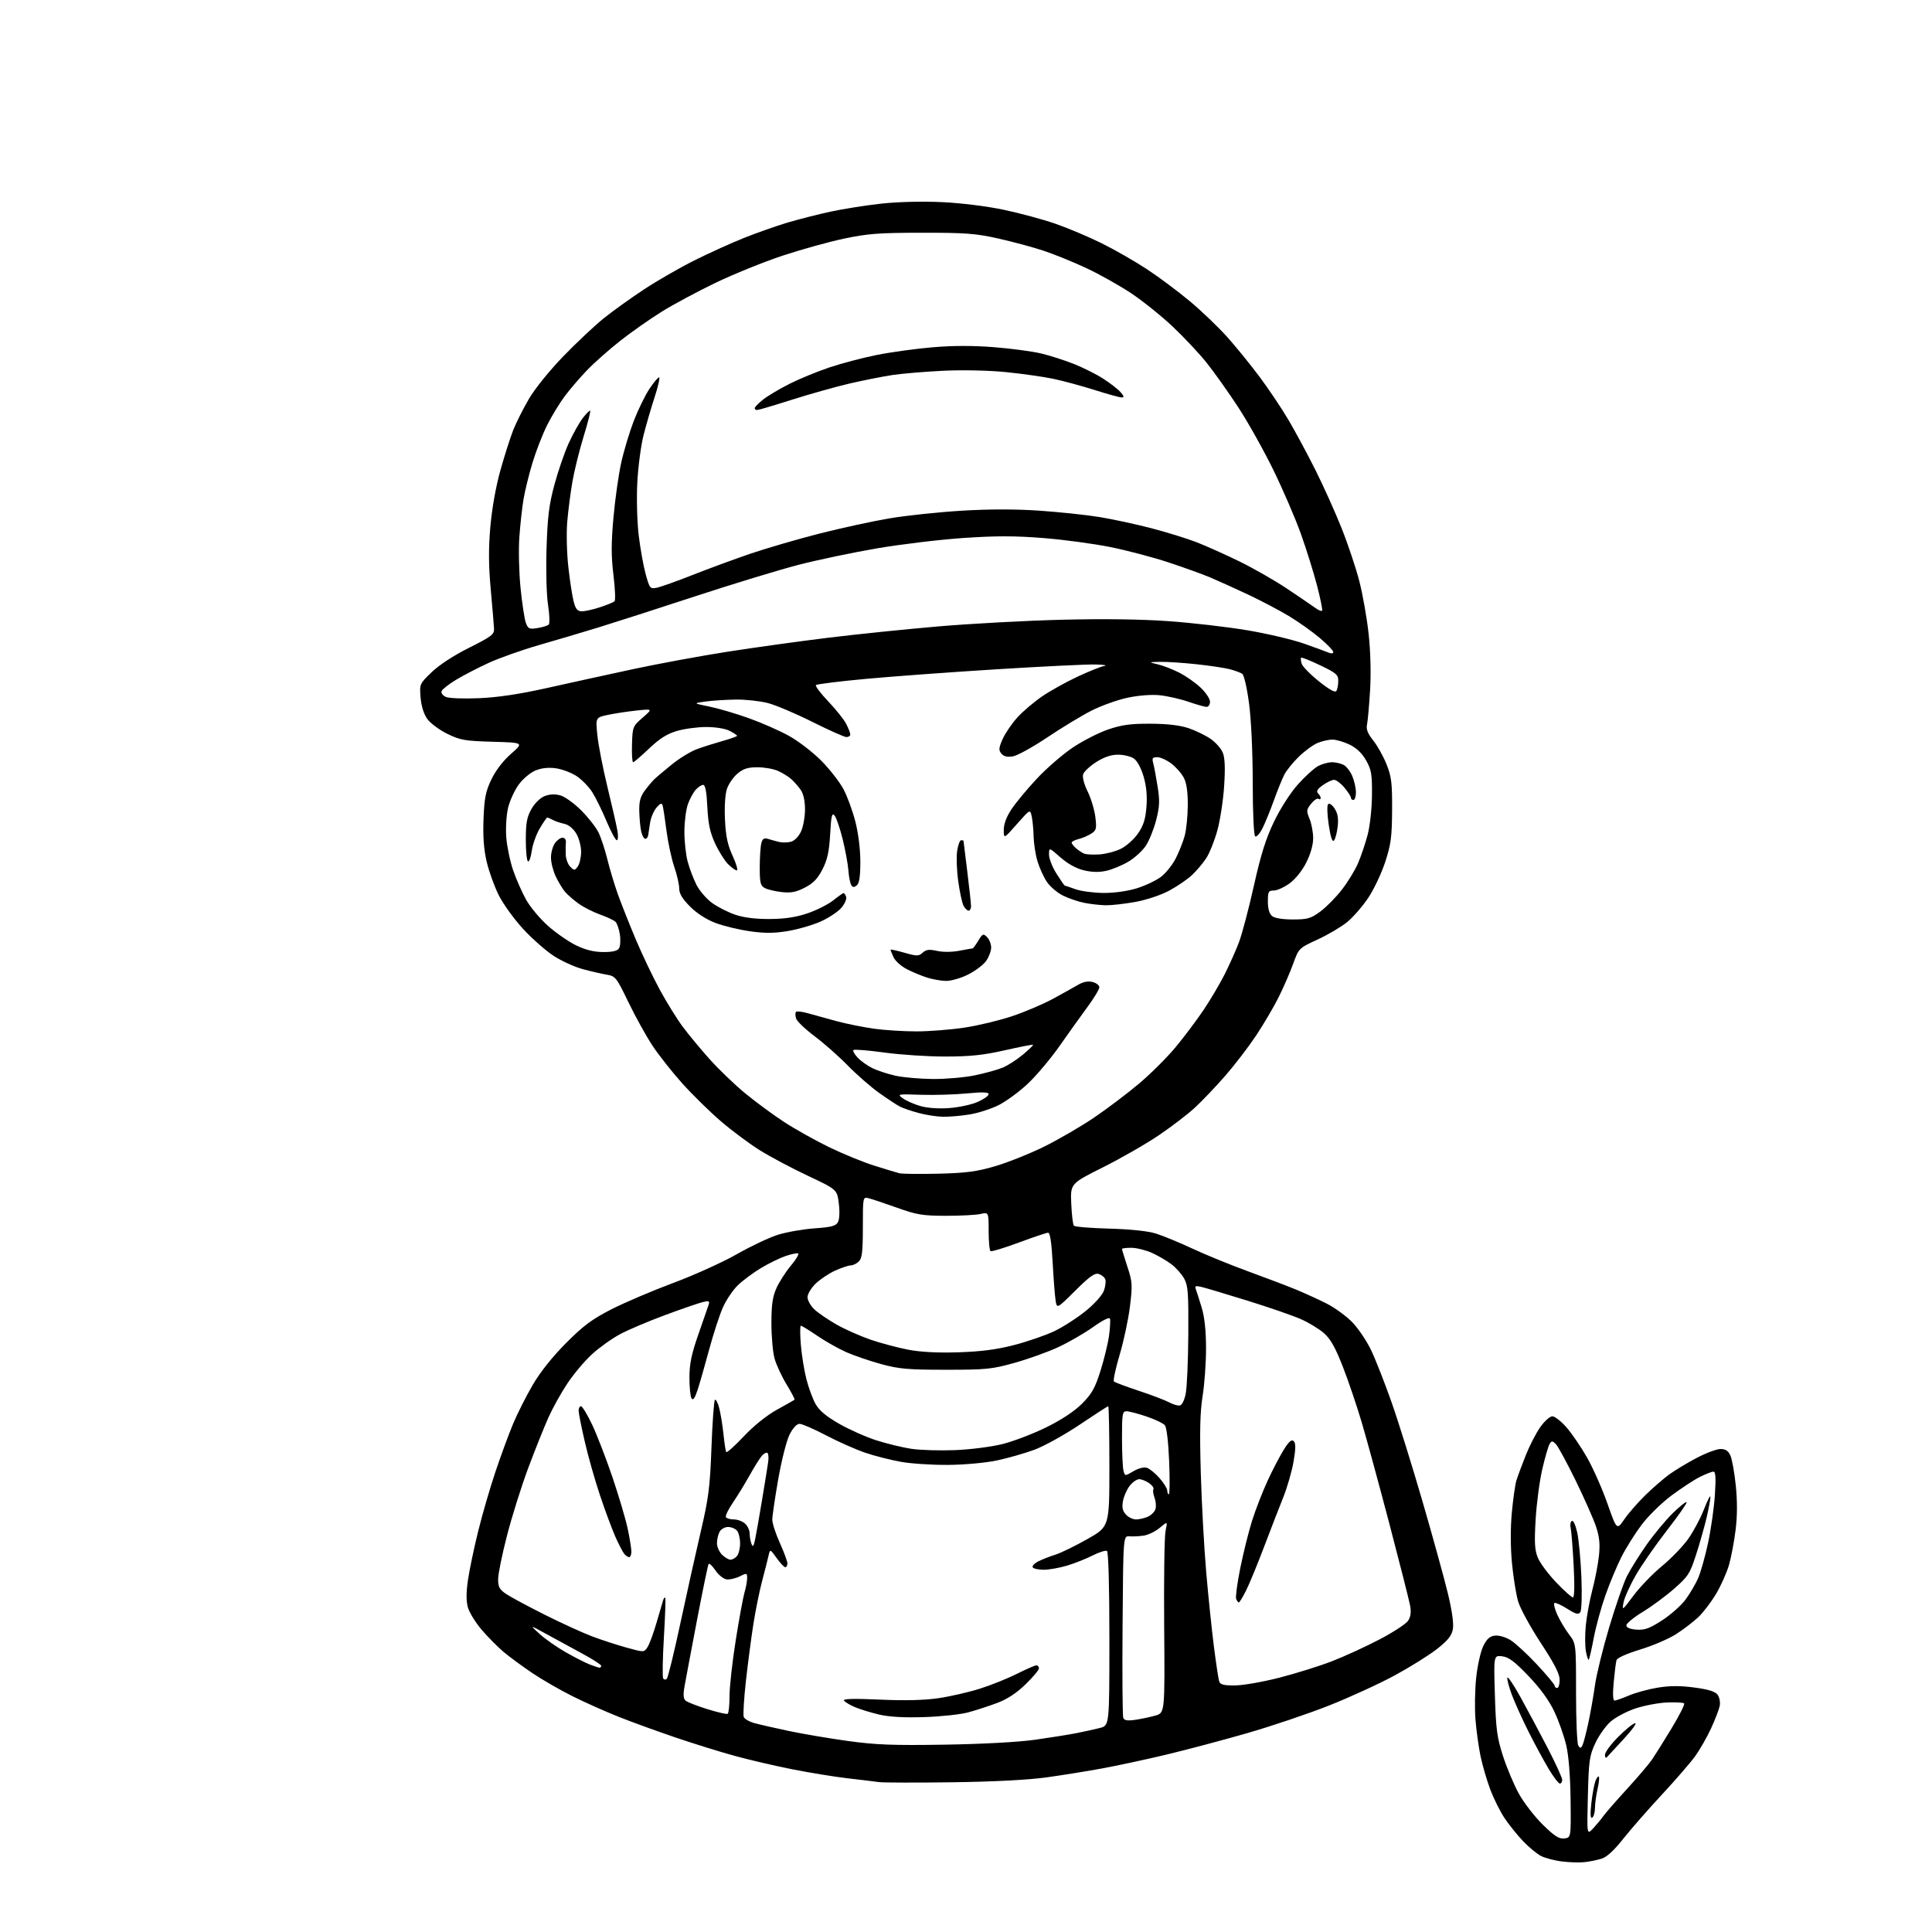 <?xml version="1.0" encoding="UTF-8" standalone="no"?>
<svg 
  version="1.1" 
  xmlns="http://www.w3.org/2000/svg" 
  xmlns:xlink="http://www.w3.org/1999/xlink" 
  xmlns:svg="http://www.w3.org/2000/svg"
  xmlns:rdf="http://www.w3.org/1999/02/22-rdf-syntax-ns#"
  xmlns:cc="http://creativecommons.org/ns#"
  xmlns:dc="http://purl.org/dc/elements/1.1/"
  viewBox="0 0 768 768"
  width="768"
  height="768"
>
<style>svg {background-color: white; }</style>"
<path stroke="none" fill="black" fill-rule="evenodd" d="M630.00,740.22C628.08,740.45 624.02,740.34 621.00,739.97C617.98,739.61 614.15,738.60 612.50,737.74C610.85,736.87 607.65,734.21 605.39,731.83C603.13,729.45 599.85,725.37 598.10,722.76C596.35,720.15 593.79,715.03 592.42,711.38C591.04,707.72 589.30,701.75 588.54,698.12C587.78,694.48 586.87,687.90 586.52,683.50C586.17,679.10 586.30,671.61 586.81,666.86C587.31,662.11 588.58,656.49 589.61,654.36C591.03,651.47 592.19,650.42 594.27,650.18C595.84,650.00 598.52,650.78 600.47,651.98C602.35,653.14 607.07,657.50 610.95,661.65C614.83,665.80 618.00,669.61 618.00,670.10C618.00,670.60 618.45,671.00 619.00,671.00C619.55,671.00 620.00,669.54 619.99,667.75C619.98,665.39 617.91,661.35 612.46,653.06C608.33,646.76 604.28,639.34 603.47,636.55C602.66,633.76 601.56,626.92 601.03,621.34C600.43,615.06 600.41,607.46 600.97,601.35C601.47,595.93 602.30,590.15 602.80,588.50C603.31,586.85 604.98,582.35 606.51,578.50C608.04,574.65 610.65,569.59 612.32,567.25C613.98,564.91 616.12,563.00 617.08,563.00C618.04,563.00 620.56,564.96 622.67,567.36C624.77,569.76 628.46,575.15 630.85,579.34C633.24,583.53 636.89,591.75 638.95,597.62C642.71,608.29 642.71,608.29 645.73,603.89C647.40,601.47 651.18,597.15 654.13,594.28C657.08,591.41 661.30,587.75 663.50,586.15C665.70,584.54 670.57,581.60 674.33,579.61C678.09,577.63 682.41,576.00 683.92,576.00C685.92,576.00 687.00,576.72 687.86,578.58C688.50,580.00 689.47,585.36 690.00,590.49C690.64,596.71 690.62,602.60 689.93,608.16C689.36,612.75 688.19,618.98 687.33,622.00C686.47,625.02 684.17,630.20 682.22,633.50C680.26,636.80 677.05,641.02 675.08,642.87C673.11,644.73 669.14,647.76 666.25,649.61C663.36,651.46 656.94,654.21 651.99,655.72C646.55,657.38 642.82,659.06 642.57,659.98C642.33,660.82 641.84,664.76 641.47,668.75C641.03,673.45 641.16,676.00 641.82,676.00C642.38,676.00 644.94,675.10 647.52,673.99C650.09,672.89 655.23,671.49 658.93,670.87C663.75,670.08 667.89,670.06 673.55,670.82C679.13,671.56 681.83,672.40 682.78,673.69C683.52,674.68 683.90,676.67 683.62,678.11C683.34,679.54 681.77,683.59 680.15,687.11C678.52,690.62 675.68,695.59 673.84,698.14C672.00,700.68 666.05,707.56 660.60,713.42C655.16,719.28 648.24,727.19 645.22,731.00C641.57,735.61 638.70,738.25 636.62,738.87C634.90,739.39 631.92,740.00 630.00,740.22zM621.83,730.81C624.50,730.50 624.50,730.50 624.33,715.50C624.22,706.07 623.59,698.02 622.61,693.82C621.76,690.14 619.62,684.09 617.87,680.38C615.75,675.90 612.28,671.13 607.57,666.21C602.01,660.41 599.72,658.71 597.11,658.40C593.76,658.01 593.76,658.01 594.24,673.76C594.65,687.36 595.08,690.65 597.45,698.00C598.95,702.67 601.79,709.42 603.76,713.00C605.73,716.58 610.01,722.11 613.26,725.31C617.93,729.90 619.73,731.05 621.83,730.81zM633.32,726.79C634.70,725.30 636.50,723.13 637.32,721.96C638.13,720.80 642.33,715.98 646.65,711.26C650.97,706.54 655.47,701.26 656.65,699.54C657.83,697.81 661.34,692.21 664.45,687.08C667.56,681.96 669.81,677.48 669.47,677.13C669.12,676.78 666.06,676.62 662.67,676.76C659.27,676.90 653.65,677.97 650.16,679.12C646.67,680.28 642.21,682.64 640.24,684.36C638.28,686.09 635.53,689.97 634.13,693.00C631.82,697.98 631.55,699.96 631.20,714.00C630.81,729.50 630.81,729.50 633.32,726.79zM632.94,722.54C632.21,722.99 632.10,721.23 632.58,716.85C632.96,713.36 633.68,709.43 634.17,708.11C634.66,706.80 635.28,705.95 635.56,706.23C635.84,706.51 635.61,708.71 635.06,711.12C634.50,713.53 634.04,716.94 634.02,718.69C634.01,720.45 633.52,722.18 632.94,722.54zM378.50,708.48C364.20,708.67 351.15,708.64 349.50,708.42C347.85,708.19 342.23,707.51 337.00,706.91C331.77,706.30 321.88,704.70 315.00,703.33C308.12,701.97 297.77,699.56 292.00,697.97C286.23,696.39 275.65,693.10 268.50,690.67C261.35,688.24 251.22,684.56 246.00,682.49C240.78,680.42 232.46,676.71 227.52,674.24C222.57,671.77 215.37,667.61 211.52,665.01C207.66,662.40 202.58,658.67 200.24,656.71C197.90,654.75 193.95,650.77 191.47,647.86C188.99,644.95 186.51,640.90 185.96,638.86C185.28,636.32 185.31,632.82 186.06,627.82C186.66,623.79 188.48,615.13 190.11,608.57C191.73,602.01 194.80,591.43 196.94,585.07C199.07,578.71 202.23,570.14 203.94,566.03C205.66,561.92 209.18,554.95 211.76,550.53C214.71,545.47 219.60,539.33 224.97,533.93C231.88,526.98 235.31,524.43 243.00,520.49C248.22,517.82 259.32,513.09 267.66,509.98C275.99,506.87 287.35,501.73 292.90,498.56C298.45,495.39 305.81,491.91 309.25,490.84C312.69,489.76 319.23,488.62 323.80,488.29C330.56,487.81 332.28,487.34 333.11,485.79C333.71,484.67 333.85,481.62 333.44,478.38C332.75,472.87 332.75,472.87 321.15,467.40C314.77,464.39 306.18,459.82 302.06,457.26C297.94,454.69 290.95,449.48 286.53,445.69C282.11,441.89 275.21,435.12 271.19,430.64C267.18,426.16 261.85,419.42 259.37,415.66C256.88,411.90 252.59,404.15 249.83,398.44C245.03,388.50 244.67,388.03 241.16,387.44C239.15,387.10 234.87,386.12 231.66,385.25C228.45,384.39 223.28,382.04 220.16,380.02C217.05,378.01 211.57,373.19 207.99,369.31C204.41,365.44 200.04,359.40 198.28,355.89C196.52,352.37 194.34,346.35 193.45,342.50C192.31,337.63 191.94,332.46 192.21,325.50C192.54,317.14 193.06,314.56 195.37,309.77C197.07,306.23 200.05,302.36 203.17,299.63C208.22,295.21 208.22,295.21 195.86,294.86C184.73,294.54 182.93,294.22 177.77,291.69C174.62,290.14 171.06,287.48 169.84,285.78C168.46,283.84 167.47,280.67 167.19,277.28C166.75,271.92 166.78,271.85 171.62,267.18C174.60,264.31 180.40,260.53 186.50,257.48C195.28,253.09 196.49,252.18 196.39,249.99C196.33,248.62 195.75,241.61 195.09,234.42C194.21,224.87 194.17,218.13 194.92,209.42C195.56,202.13 197.11,193.38 198.93,186.90C200.57,181.08 202.85,173.92 204.00,171.00C205.15,168.08 207.96,162.50 210.24,158.59C212.61,154.53 218.47,147.27 223.94,141.62C229.20,136.18 236.46,129.36 240.08,126.46C243.70,123.56 250.90,118.40 256.08,114.99C261.26,111.58 270.23,106.42 276.00,103.53C281.77,100.64 290.67,96.61 295.77,94.57C300.87,92.54 308.63,89.81 313.00,88.50C317.38,87.19 325.13,85.22 330.23,84.12C335.33,83.02 344.45,81.58 350.50,80.93C357.03,80.22 366.78,79.99 374.50,80.35C382.11,80.71 392.27,81.97 399.00,83.39C405.32,84.72 414.55,87.21 419.50,88.92C424.45,90.64 432.73,94.13 437.89,96.68C443.06,99.24 451.16,103.88 455.89,106.99C460.63,110.10 468.32,115.85 473.00,119.76C477.68,123.67 484.35,130.06 487.84,133.96C491.32,137.86 497.11,144.98 500.69,149.78C504.27,154.57 509.43,162.26 512.15,166.87C514.87,171.47 519.72,180.47 522.92,186.87C526.12,193.26 530.80,203.68 533.32,210.00C535.84,216.32 539.00,225.78 540.35,231.00C541.69,236.22 543.36,245.63 544.04,251.89C544.81,258.91 545.04,267.56 544.63,274.39C544.26,280.50 543.71,286.63 543.41,288.02C543.00,289.86 543.67,291.57 545.89,294.36C547.56,296.46 549.94,300.73 551.18,303.84C553.13,308.71 553.44,311.25 553.38,322.00C553.32,332.72 552.93,335.66 550.64,342.66C549.17,347.14 546.14,353.56 543.90,356.91C541.66,360.26 537.91,364.57 535.57,366.50C533.23,368.42 527.93,371.55 523.80,373.46C516.30,376.92 516.30,376.92 514.02,383.21C512.77,386.67 510.16,392.65 508.23,396.50C506.31,400.35 502.27,407.20 499.27,411.72C496.26,416.23 490.74,423.43 486.99,427.72C483.25,432.00 477.86,437.65 475.03,440.27C472.19,442.89 465.74,447.84 460.68,451.26C455.63,454.69 445.65,460.42 438.50,464.00C425.50,470.50 425.50,470.50 425.84,478.50C426.03,482.90 426.50,486.84 426.90,487.26C427.30,487.68 433.67,488.20 441.06,488.40C449.58,488.64 456.36,489.37 459.58,490.38C462.37,491.26 468.89,493.95 474.08,496.37C479.26,498.79 489.12,502.82 496.00,505.33C502.88,507.83 511.42,511.08 514.98,512.54C518.54,514.00 524.10,516.54 527.33,518.17C530.56,519.80 535.16,523.14 537.54,525.60C539.93,528.06 543.32,533.09 545.07,536.78C546.83,540.48 550.45,549.71 553.13,557.31C555.81,564.90 561.36,582.68 565.46,596.81C569.56,610.94 574.10,627.40 575.55,633.39C577.24,640.43 577.94,645.48 577.53,647.67C577.05,650.23 575.52,652.13 571.22,655.51C568.10,657.96 560.57,662.66 554.49,665.96C548.41,669.26 536.70,674.64 528.47,677.91C520.24,681.18 505.51,686.15 495.76,688.96C486.00,691.76 471.60,695.59 463.76,697.46C455.91,699.34 444.55,701.79 438.50,702.91C432.45,704.03 422.32,705.66 416.00,706.54C408.72,707.55 394.95,708.26 378.50,708.48zM620.07,709.00C619.56,709.00 617.58,706.41 615.67,703.25C613.77,700.09 610.17,693.45 607.68,688.50C605.19,683.55 602.19,676.91 601.00,673.73C599.81,670.56 599.00,667.49 599.20,666.90C599.39,666.32 601.75,669.81 604.44,674.67C607.13,679.53 611.96,688.57 615.17,694.76C618.38,700.95 621.00,706.69 621.00,707.51C621.00,708.33 620.58,709.00 620.07,709.00zM638.82,698.45C638.35,699.00 638.00,698.61 638.00,697.55C638.00,696.53 640.41,693.29 643.35,690.35C646.29,687.41 649.28,685.00 650.00,685.00C650.72,685.00 648.68,687.81 645.47,691.25C642.26,694.69 639.27,697.93 638.82,698.45zM629.01,693.88C629.42,693.12 630.47,689.12 631.36,685.00C632.25,680.88 633.44,674.12 634.01,670.00C634.57,665.88 637.11,655.52 639.64,647.00C642.17,638.48 645.37,629.27 646.74,626.55C648.12,623.82 651.63,618.20 654.55,614.05C657.47,609.90 662.13,604.28 664.91,601.56C667.68,598.84 670.18,596.85 670.46,597.13C670.74,597.40 667.22,602.45 662.64,608.35C658.06,614.24 652.46,622.32 650.18,626.30C647.91,630.27 645.74,635.10 645.38,637.01C644.73,640.37 644.88,640.26 649.31,634.31C651.84,630.91 656.92,625.63 660.61,622.59C664.29,619.56 669.01,614.67 671.09,611.73C673.18,608.79 676.00,603.49 677.37,599.95C678.74,596.40 679.89,594.17 679.92,595.00C679.95,595.83 679.29,599.42 678.47,603.00C677.64,606.58 675.75,613.26 674.27,617.85C671.79,625.54 671.11,626.61 665.52,631.52C662.18,634.45 656.54,638.62 652.98,640.78C649.41,642.95 646.50,645.35 646.50,646.11C646.50,647.02 647.90,647.60 650.52,647.80C653.81,648.04 655.69,647.36 660.73,644.10C664.13,641.90 668.34,638.16 670.07,635.80C671.80,633.43 674.04,629.63 675.04,627.34C676.04,625.05 677.80,618.79 678.96,613.44C680.12,608.08 681.35,599.49 681.69,594.35C682.14,587.44 681.99,585.00 681.11,585.00C680.46,585.00 678.03,585.95 675.71,587.11C673.39,588.27 668.31,591.61 664.40,594.52C660.50,597.43 655.16,602.67 652.54,606.16C649.92,609.65 646.30,615.42 644.50,619.00C642.70,622.57 639.85,629.41 638.17,634.19C636.48,638.96 634.40,646.58 633.54,651.12C632.68,655.65 631.78,659.55 631.55,659.78C631.32,660.01 630.82,658.53 630.43,656.49C630.05,654.44 630.02,649.78 630.38,646.13C630.73,642.49 631.91,636.12 632.99,632.00C634.08,627.88 635.25,621.75 635.61,618.38C636.09,613.81 635.80,610.90 634.46,606.88C633.48,603.92 629.83,595.67 626.35,588.54C622.86,581.41 619.32,574.89 618.47,574.04C617.10,572.68 616.82,572.67 615.99,574.00C615.48,574.83 614.17,579.33 613.09,584.00C612.00,588.67 610.81,597.67 610.44,604.00C609.89,613.36 610.06,616.20 611.35,619.29C612.22,621.37 615.49,625.76 618.62,629.04C621.74,632.32 624.74,635.00 625.26,635.00C625.86,635.00 625.97,630.18 625.55,622.25C625.18,615.24 624.65,608.54 624.36,607.36C624.07,606.18 624.29,604.94 624.83,604.60C625.41,604.25 626.32,606.23 626.98,609.24C627.61,612.13 628.35,620.12 628.63,627.00C628.91,634.03 628.72,640.09 628.20,640.85C627.45,641.93 626.44,641.67 623.06,639.54C620.75,638.08 618.46,637.02 617.97,637.19C617.48,637.36 617.95,639.42 619.00,641.76C620.05,644.10 622.17,647.66 623.70,649.68C626.50,653.35 626.50,653.35 626.50,672.92C626.50,683.69 626.90,693.12 627.39,693.88C628.14,695.05 628.39,695.05 629.01,693.88zM375.50,693.53C390.55,693.29 404.88,692.51 411.50,691.57C417.55,690.71 424.98,689.53 428.00,688.93C431.02,688.33 435.19,687.41 437.25,686.89C441.00,685.92 441.00,685.92 441.00,651.52C441.00,630.56 440.62,616.89 440.04,616.52C439.51,616.20 436.92,617.02 434.29,618.35C431.65,619.69 427.06,621.50 424.07,622.39C421.08,623.27 416.95,624.00 414.88,624.00C412.81,624.00 410.85,623.57 410.53,623.04C410.20,622.52 411.19,621.45 412.72,620.68C414.25,619.90 417.30,618.70 419.50,618.02C421.70,617.33 427.44,614.53 432.25,611.81C441.00,606.85 441.00,606.85 441.00,582.92C441.00,569.77 440.79,559.00 440.54,559.00C440.29,559.00 435.18,562.30 429.19,566.33C423.19,570.36 415.13,574.83 411.26,576.27C407.40,577.70 400.69,579.62 396.37,580.54C391.91,581.49 383.51,582.26 377.00,582.32C370.68,582.38 362.16,581.83 358.07,581.09C353.98,580.36 347.61,578.73 343.90,577.47C340.20,576.21 333.22,573.11 328.40,570.59C323.58,568.06 318.82,566.00 317.84,566.00C316.73,566.00 315.21,567.63 313.89,570.22C312.69,572.56 310.69,580.44 309.37,587.94C308.07,595.37 307.00,602.64 307.00,604.09C307.00,605.54 308.35,609.70 310.00,613.34C311.65,616.98 313.00,620.64 313.00,621.48C313.00,622.32 312.62,623.00 312.16,623.00C311.70,623.00 310.15,621.35 308.72,619.34C306.12,615.69 306.12,615.69 305.46,618.59C305.10,620.19 303.97,624.65 302.95,628.50C301.92,632.35 300.38,639.96 299.51,645.42C298.65,650.87 297.30,661.12 296.51,668.20C295.73,675.27 295.34,681.72 295.65,682.52C295.95,683.32 297.92,684.44 300.02,685.00C302.11,685.57 308.25,686.96 313.66,688.11C319.07,689.25 329.57,691.03 337.00,692.06C348.12,693.60 354.91,693.86 375.50,693.53zM451.27,683.66C453.60,683.32 457.20,682.56 459.28,681.97C463.05,680.89 463.05,680.89 462.78,646.70C462.62,627.89 462.87,610.74 463.32,608.60C464.15,604.70 464.15,604.70 461.04,607.31C459.34,608.75 456.49,610.14 454.72,610.42C452.95,610.69 450.38,610.82 449.00,610.71C446.50,610.50 446.50,610.50 446.24,645.99C446.09,665.52 446.21,682.11 446.51,682.88C446.90,683.90 448.15,684.11 451.27,683.66zM367.50,682.57C359.44,682.84 353.53,682.51 349.50,681.57C346.20,680.80 341.84,679.46 339.82,678.60C337.79,677.74 335.85,676.56 335.49,675.99C335.05,675.27 339.50,675.16 349.72,675.62C359.69,676.07 367.38,675.88 373.02,675.06C377.66,674.38 385.06,672.69 389.48,671.29C393.89,669.90 400.53,667.24 404.23,665.38C407.92,663.52 411.41,662.00 411.98,662.00C412.54,662.00 413.00,662.54 413.00,663.19C413.00,663.85 410.59,666.72 407.66,669.56C404.07,673.03 400.37,675.47 396.42,676.94C393.18,678.16 388.05,679.83 385.01,680.66C381.98,681.50 374.10,682.36 367.50,682.57zM289.25,681.28C289.66,681.06 290.00,677.87 290.00,674.19C290.00,670.51 291.11,660.52 292.47,652.00C293.82,643.48 295.39,634.93 295.96,633.01C296.53,631.09 297.00,628.53 297.00,627.33C297.00,625.25 296.87,625.22 294.01,626.65C292.36,627.47 290.01,628.00 288.79,627.82C287.57,627.64 285.58,626.02 284.36,624.22C283.15,622.41 281.94,621.29 281.67,621.73C281.40,622.17 279.33,632.19 277.07,644.01C274.82,655.83 272.59,667.64 272.13,670.25C271.51,673.75 271.63,675.27 272.58,676.07C273.29,676.65 277.16,678.16 281.18,679.41C285.21,680.66 288.84,681.50 289.25,681.28zM490.82,669.99C493.94,669.99 501.85,668.62 508.39,666.95C514.94,665.28 524.36,662.34 529.34,660.42C534.32,658.50 542.86,654.59 548.32,651.73C553.79,648.88 558.92,645.52 559.74,644.27C560.77,642.70 561.02,640.87 560.54,638.25C560.16,636.19 556.48,621.67 552.37,606.00C548.25,590.33 543.29,572.10 541.33,565.50C539.38,558.90 535.99,548.89 533.79,543.27C530.82,535.65 528.91,532.25 526.30,529.96C524.38,528.27 520.26,525.76 517.15,524.39C514.04,523.01 504.52,519.72 496.00,517.07C487.48,514.43 479.21,511.96 477.62,511.58C475.25,511.02 474.85,511.18 475.36,512.49C475.69,513.36 476.74,516.64 477.69,519.79C478.84,523.62 479.41,528.96 479.42,536.00C479.42,541.77 478.81,550.30 478.06,554.94C477.04,561.24 476.86,568.99 477.33,585.44C477.68,597.57 478.65,615.38 479.49,625.00C480.32,634.62 481.70,647.90 482.54,654.50C483.39,661.10 484.32,667.29 484.61,668.25C485.03,669.65 486.27,670.00 490.82,669.99zM265.07,667.33C265.53,666.87 267.94,657.04 270.41,645.49C272.88,633.95 276.53,617.52 278.52,609.00C281.70,595.42 282.23,591.25 282.82,575.33C283.20,565.34 283.81,556.86 284.18,556.48C284.56,556.11 285.32,557.53 285.88,559.65C286.44,561.77 287.20,566.42 287.58,570.00C287.95,573.58 288.45,576.83 288.67,577.22C288.90,577.62 292.03,574.83 295.63,571.01C299.65,566.75 304.74,562.66 308.83,560.39C312.50,558.36 315.66,556.58 315.85,556.42C316.04,556.26 314.61,553.51 312.67,550.32C310.72,547.12 308.57,542.48 307.89,540.00C307.20,537.52 306.65,531.23 306.65,526.00C306.65,518.62 307.10,515.50 308.67,512.00C309.79,509.52 312.39,505.49 314.45,503.03C316.51,500.58 317.77,498.42 317.23,498.24C316.70,498.07 314.39,498.56 312.11,499.35C309.83,500.14 305.45,502.29 302.39,504.14C299.33,505.99 295.23,509.04 293.28,510.93C291.33,512.81 288.65,516.80 287.33,519.78C286.02,522.76 283.59,530.22 281.93,536.35C280.28,542.48 278.22,549.69 277.35,552.37C276.22,555.83 275.51,556.84 274.90,555.87C274.42,555.11 274.04,551.35 274.06,547.50C274.08,542.11 274.89,538.20 277.59,530.50C279.52,525.00 281.36,519.69 281.68,518.70C282.18,517.15 281.85,516.99 279.38,517.59C277.80,517.97 271.10,520.28 264.50,522.72C257.90,525.16 249.83,528.57 246.58,530.31C243.32,532.04 238.27,535.64 235.35,538.31C232.44,540.97 228.03,546.20 225.56,549.92C223.08,553.63 219.68,559.75 218.00,563.50C216.31,567.26 212.73,576.22 210.03,583.42C207.34,590.61 203.53,602.71 201.57,610.30C199.60,617.90 198.00,625.77 198.01,627.80C198.01,630.86 198.58,631.88 201.26,633.67C203.04,634.87 209.95,638.57 216.60,641.91C223.26,645.25 231.72,649.11 235.41,650.50C239.09,651.89 245.24,653.89 249.07,654.95C256.03,656.88 256.03,656.88 257.44,654.69C258.21,653.49 259.81,649.12 261.00,645.00C262.19,640.88 263.36,636.87 263.61,636.11C263.85,635.34 264.22,634.89 264.44,635.11C264.65,635.32 264.42,642.41 263.91,650.85C263.41,659.29 263.28,666.64 263.62,667.19C263.95,667.73 264.61,667.79 265.07,667.33zM238.25,662.92C238.66,662.97 239.00,662.64 239.00,662.19C239.00,661.75 235.51,659.51 231.25,657.21C226.99,654.91 220.57,651.42 217.00,649.45C210.50,645.87 210.50,645.87 214.50,649.52C216.70,651.52 221.41,654.82 224.96,656.83C228.51,658.85 232.79,661.03 234.46,661.67C236.13,662.32 237.84,662.88 238.25,662.92zM492.45,637.00C492.17,637.00 491.69,636.36 491.39,635.58C491.09,634.79 491.83,629.28 493.03,623.33C494.23,617.37 496.34,608.90 497.72,604.51C499.11,600.11 501.91,592.91 503.94,588.51C505.98,584.10 508.89,578.54 510.41,576.14C512.44,572.92 513.46,572.06 514.29,572.89C515.11,573.71 515.09,575.85 514.20,581.03C513.54,584.89 511.69,591.30 510.09,595.28C508.49,599.25 505.05,608.12 502.45,615.00C499.84,621.88 496.65,629.64 495.34,632.25C494.03,634.86 492.73,637.00 492.45,637.00zM290.38,620.00C291.14,620.00 292.31,619.34 292.98,618.53C293.65,617.72 294.20,615.45 294.20,613.50C294.20,611.55 293.65,609.28 292.98,608.47C292.31,607.66 290.70,607.00 289.41,607.00C288.12,607.00 286.61,607.87 286.04,608.93C285.47,610.00 285.00,612.02 285.00,613.43C285.00,614.85 285.90,616.90 287.00,618.00C288.10,619.10 289.62,620.00 290.38,620.00zM250.12,619.00C249.64,619.00 248.75,618.40 248.14,617.67C247.54,616.94 245.93,613.84 244.57,610.77C243.22,607.69 240.47,600.30 238.48,594.34C236.48,588.38 233.76,578.77 232.44,573.00C231.11,567.23 230.01,561.71 230.01,560.75C230.00,559.79 230.43,559.00 230.95,559.00C231.48,559.00 233.47,562.29 235.38,566.31C237.28,570.33 240.92,579.72 243.45,587.19C245.98,594.66 248.71,603.86 249.51,607.64C250.31,611.41 250.97,615.51 250.98,616.75C250.99,617.99 250.61,619.00 250.12,619.00zM300.16,612.00C300.57,610.08 301.80,603.10 302.89,596.50C303.99,589.90 305.09,583.04 305.35,581.25C305.61,579.47 305.47,577.79 305.05,577.53C304.62,577.26 303.60,577.82 302.79,578.77C301.98,579.72 299.81,583.20 297.97,586.50C296.13,589.80 293.14,594.68 291.32,597.35C289.50,600.02 288.26,602.61 288.56,603.10C288.87,603.60 290.29,604.00 291.73,604.00C293.17,604.00 295.17,604.74 296.17,605.65C297.18,606.57 298.00,608.33 298.00,609.57C298.00,610.82 298.32,612.66 298.71,613.67C299.26,615.12 299.57,614.77 300.16,612.00zM451.61,604.00C452.87,604.00 455.01,603.50 456.37,602.88C457.72,602.26 459.06,600.86 459.35,599.77C459.64,598.68 459.45,596.67 458.93,595.31C458.41,593.95 458.22,592.45 458.51,591.98C458.80,591.52 458.03,590.43 456.79,589.57C455.56,588.71 453.79,588.00 452.85,588.00C451.91,588.00 450.22,589.17 449.10,590.60C447.97,592.03 446.76,594.75 446.41,596.64C445.93,599.19 446.22,600.58 447.54,602.04C448.51,603.12 450.34,604.00 451.61,604.00zM464.64,594.00C465.00,594.00 465.05,588.15 464.76,580.99C464.45,573.23 463.76,567.41 463.05,566.56C462.40,565.78 459.11,564.21 455.74,563.07C452.37,561.93 448.80,561.00 447.81,561.00C446.18,561.00 446.00,562.05 446.01,571.75C446.02,577.66 446.29,583.47 446.61,584.66C447.19,586.82 447.19,586.82 450.56,584.83C452.56,583.65 454.73,583.10 455.90,583.47C456.99,583.81 459.25,585.66 460.94,587.58C462.62,589.50 464.00,591.73 464.00,592.53C464.00,593.34 464.29,594.00 464.64,594.00zM379.57,576.45C385.82,576.20 394.08,575.14 398.57,574.02C402.93,572.92 410.74,569.93 415.93,567.38C421.97,564.40 427.06,561.03 430.10,558.00C434.01,554.08 435.28,551.84 437.45,544.96C438.89,540.40 440.42,534.12 440.85,531.01C441.27,527.90 441.44,524.83 441.23,524.19C440.99,523.48 438.33,524.81 434.51,527.53C431.03,530.01 424.78,533.62 420.62,535.54C416.47,537.46 408.66,540.26 403.28,541.76C394.33,544.27 392.02,544.50 376.00,544.50C360.96,544.50 357.35,544.18 350.28,542.25C345.76,541.01 339.51,538.87 336.39,537.50C333.28,536.12 328.09,533.19 324.87,530.99C321.66,528.80 318.73,527.00 318.36,527.00C318.00,527.00 318.00,530.41 318.35,534.58C318.70,538.75 319.70,544.94 320.58,548.33C321.45,551.73 323.09,556.14 324.21,558.14C325.64,560.70 328.44,563.04 333.60,565.99C337.64,568.30 344.32,571.27 348.43,572.57C352.55,573.88 358.75,575.39 362.21,575.92C365.67,576.45 373.48,576.69 379.57,576.45zM468.97,558.71C469.85,558.58 470.81,556.67 471.34,553.99C471.84,551.52 472.30,540.95 472.37,530.50C472.48,514.13 472.26,511.06 470.75,508.30C469.79,506.54 467.53,503.98 465.72,502.60C463.92,501.23 460.43,499.19 457.97,498.07C455.51,496.96 451.81,496.03 449.75,496.02C447.69,496.01 446.00,496.22 446.00,496.48C446.00,496.74 446.97,499.91 448.15,503.52C450.15,509.59 450.22,510.79 449.17,519.37C448.54,524.47 446.70,533.11 445.07,538.57C443.45,544.03 442.43,548.80 442.81,549.16C443.19,549.52 447.69,551.21 452.82,552.91C457.94,554.61 463.34,556.67 464.82,557.48C466.29,558.28 468.16,558.84 468.97,558.71zM381.00,537.56C390.07,537.27 396.17,536.47 403.22,534.65C408.57,533.26 415.77,530.77 419.22,529.11C422.67,527.45 428.26,523.84 431.64,521.09C435.19,518.20 438.22,514.80 438.84,513.02C439.43,511.33 439.67,509.30 439.37,508.51C439.06,507.72 437.90,506.79 436.79,506.43C435.19,505.93 433.19,507.34 427.45,513.05C420.15,520.30 420.15,520.30 419.61,516.90C419.32,515.03 418.79,508.21 418.44,501.75C418.01,493.90 417.42,490.01 416.65,490.02C416.02,490.03 410.78,491.79 405.01,493.93C399.24,496.07 394.18,497.61 393.76,497.35C393.34,497.09 393.00,493.50 393.00,489.36C393.00,481.84 393.00,481.84 389.75,482.58C387.96,482.98 381.77,483.31 376.00,483.30C366.73,483.28 364.44,482.90 356.50,480.06C351.55,478.29 346.49,476.60 345.25,476.30C343.01,475.77 343.00,475.83 343.00,487.81C343.00,497.43 342.68,500.17 341.43,501.43C340.56,502.29 339.10,503.01 338.18,503.02C337.26,503.03 334.48,503.96 332.00,505.08C329.52,506.20 326.04,508.53 324.25,510.25C322.46,511.98 321.00,514.41 321.00,515.66C321.00,516.90 322.24,519.09 323.75,520.52C325.26,521.95 329.26,524.67 332.63,526.58C336.00,528.48 342.08,531.17 346.13,532.56C350.18,533.94 356.88,535.73 361.00,536.52C365.98,537.47 372.69,537.82 381.00,537.56zM373.00,466.56C383.96,466.30 388.19,465.74 395.50,463.61C400.45,462.16 409.17,458.69 414.88,455.89C420.58,453.09 429.58,447.86 434.88,444.28C440.17,440.70 448.29,434.56 452.93,430.63C457.57,426.71 464.09,420.19 467.43,416.14C470.77,412.10 475.67,405.57 478.33,401.64C480.98,397.71 484.76,391.35 486.72,387.50C488.67,383.65 491.29,377.80 492.53,374.50C493.77,371.20 496.44,361.07 498.46,352.00C501.24,339.56 503.22,333.29 506.50,326.50C509.02,321.28 513.02,315.07 516.03,311.72C518.88,308.54 522.49,305.28 524.06,304.47C525.62,303.66 528.08,303.00 529.52,303.00C530.95,303.00 533.04,303.49 534.15,304.08C535.26,304.67 536.81,306.69 537.58,308.55C538.36,310.41 539.00,313.30 539.00,314.97C539.00,316.64 538.55,318.00 538.00,318.00C537.45,318.00 537.00,317.58 537.00,317.08C537.00,316.57 535.83,314.77 534.41,313.08C532.99,311.38 531.14,310.00 530.32,310.00C529.49,310.00 527.47,310.96 525.83,312.12C523.70,313.64 523.15,314.55 523.92,315.32C524.52,315.92 525.00,316.79 525.00,317.26C525.00,317.73 524.59,317.86 524.08,317.55C523.57,317.24 522.26,318.13 521.15,319.54C519.30,321.88 519.26,322.37 520.57,325.51C521.36,327.40 522.00,330.86 522.00,333.20C522.00,335.87 520.97,339.51 519.25,342.91C517.62,346.14 514.91,349.50 512.60,351.17C510.45,352.73 507.64,354.00 506.35,354.00C504.24,354.00 504.00,354.45 504.00,358.38C504.00,361.23 504.58,363.23 505.65,364.13C506.69,364.99 509.79,365.50 513.93,365.50C519.79,365.50 521.05,365.13 524.83,362.36C527.18,360.63 531.04,356.73 533.39,353.69C535.75,350.66 538.66,345.90 539.85,343.13C541.04,340.35 542.76,335.25 543.67,331.79C544.60,328.23 545.34,321.38 545.38,316.00C545.45,307.73 545.14,305.95 543.04,302.25C541.44,299.43 539.24,297.33 536.50,296.00C534.23,294.90 531.15,294.00 529.65,294.00C528.16,294.00 525.49,294.61 523.72,295.36C521.95,296.10 518.61,298.55 516.30,300.80C513.99,303.05 511.40,306.26 510.54,307.92C509.68,309.59 507.80,314.22 506.37,318.22C504.93,322.23 502.89,327.20 501.84,329.29C500.79,331.37 499.49,332.80 498.96,332.48C498.40,332.13 497.99,323.33 497.98,311.19C497.97,298.88 497.37,286.07 496.51,279.58C495.67,273.28 494.51,268.30 493.78,267.83C493.07,267.37 490.93,266.58 489.00,266.06C487.07,265.54 481.13,264.64 475.79,264.06C470.45,263.48 463.92,263.05 461.29,263.10C456.50,263.20 456.50,263.20 460.25,264.09C462.32,264.57 466.14,266.05 468.75,267.38C471.36,268.70 475.19,271.38 477.25,273.33C479.31,275.27 481.00,277.80 481.00,278.93C481.00,280.07 480.40,281.00 479.66,281.00C478.92,281.00 475.66,280.08 472.41,278.96C469.16,277.84 464.02,276.68 461.00,276.37C457.69,276.04 452.59,276.43 448.20,277.36C444.19,278.22 437.72,280.54 433.82,282.52C429.92,284.51 422.03,289.29 416.29,293.14C410.54,297.00 404.39,300.39 402.62,300.67C400.39,301.04 399.00,300.70 398.06,299.57C396.92,298.20 397.01,297.30 398.60,293.73C399.64,291.40 402.29,287.53 404.49,285.12C406.69,282.71 411.14,278.94 414.38,276.74C417.62,274.54 423.92,271.04 428.38,268.96C432.85,266.88 437.62,264.97 439.00,264.72C440.38,264.48 438.73,264.21 435.35,264.14C431.97,264.06 414.42,264.92 396.35,266.04C378.28,267.16 354.84,268.88 344.26,269.86C333.68,270.84 324.72,271.95 324.35,272.32C323.98,272.68 326.17,275.59 329.20,278.77C332.24,281.95 335.46,285.99 336.36,287.73C337.26,289.47 338.00,291.37 338.00,291.95C338.00,292.53 337.32,293.00 336.48,293.00C335.65,293.00 329.57,290.29 322.96,286.98C316.36,283.67 308.40,280.30 305.27,279.48C302.14,278.67 296.41,278.04 292.54,278.09C288.67,278.14 283.25,278.48 280.50,278.86C275.50,279.55 275.50,279.55 281.97,280.87C285.53,281.59 292.61,283.68 297.70,285.50C302.79,287.32 310.01,290.50 313.73,292.58C317.45,294.65 323.20,299.09 326.51,302.43C329.81,305.77 333.76,310.83 335.28,313.68C336.80,316.52 338.93,322.33 340.02,326.59C341.20,331.21 342.00,337.62 342.00,342.54C342.00,348.39 341.59,351.09 340.59,351.93C339.50,352.83 338.99,352.80 338.38,351.81C337.94,351.10 337.43,348.49 337.25,346.01C337.07,343.53 336.04,337.95 334.98,333.62C333.91,329.29 332.46,325.05 331.77,324.21C330.72,322.94 330.41,324.22 330.00,331.62C329.61,338.52 328.91,341.71 326.97,345.53C325.07,349.27 323.33,351.08 319.97,352.82C316.48,354.63 314.47,355.02 310.78,354.62C308.18,354.33 305.14,353.61 304.03,353.02C302.28,352.08 302.00,350.95 302.01,344.71C302.02,340.75 302.31,336.45 302.65,335.17C303.14,333.34 303.73,332.98 305.39,333.50C306.55,333.86 308.50,334.40 309.73,334.69C310.96,334.99 313.04,334.96 314.36,334.62C315.78,334.27 317.42,332.63 318.38,330.61C319.27,328.73 320.00,324.78 320.00,321.82C320.00,318.36 319.39,315.56 318.28,313.97C317.34,312.61 315.65,310.69 314.53,309.70C313.41,308.70 311.05,307.24 309.28,306.45C307.51,305.65 303.83,305.00 301.11,305.00C297.26,305.00 295.48,305.57 293.14,307.53C291.49,308.93 289.60,311.68 288.95,313.65C288.25,315.78 287.94,320.73 288.19,325.87C288.51,332.45 289.23,335.86 291.25,340.25C292.70,343.41 293.44,346.00 292.90,346.00C292.35,346.00 290.78,344.87 289.39,343.48C288.01,342.10 285.69,338.38 284.24,335.23C282.22,330.84 281.51,327.45 281.18,320.75C280.89,314.75 280.37,312.00 279.53,312.00C278.86,312.00 277.52,312.87 276.56,313.93C275.60,315.00 274.20,317.58 273.45,319.68C272.70,321.78 272.07,326.65 272.06,330.50C272.04,334.35 272.62,339.75 273.36,342.50C274.09,345.25 275.68,349.42 276.87,351.76C278.07,354.11 280.87,357.35 283.10,358.96C285.32,360.57 289.47,362.67 292.32,363.63C295.73,364.78 300.41,365.36 306.00,365.32C312.00,365.28 316.42,364.61 321.00,363.06C324.57,361.85 329.16,359.54 331.19,357.93C333.22,356.32 335.09,355.00 335.33,355.00C335.58,355.00 336.04,355.66 336.35,356.47C336.66,357.28 335.83,359.24 334.50,360.82C333.17,362.40 329.47,364.86 326.27,366.30C323.08,367.73 317.19,369.44 313.20,370.10C307.74,371.01 304.00,371.03 298.14,370.20C293.84,369.59 287.71,368.12 284.51,366.92C280.84,365.54 277.08,363.13 274.34,360.40C271.24,357.29 270.00,355.24 270.00,353.18C270.00,351.60 269.11,347.73 268.03,344.58C266.94,341.42 265.55,334.94 264.93,330.17C264.32,325.40 263.62,320.88 263.39,320.12C263.07,319.10 262.45,319.32 261.00,321.00C259.92,322.24 258.78,324.89 258.45,326.88C258.13,328.87 257.78,331.18 257.67,332.00C257.56,332.82 257.03,333.47 256.49,333.44C255.94,333.41 255.22,332.06 254.87,330.44C254.52,328.82 254.18,325.22 254.12,322.44C254.03,318.64 254.56,316.64 256.25,314.36C257.49,312.69 259.18,310.67 260.00,309.86C260.82,309.06 263.98,306.39 267.01,303.93C270.04,301.47 274.54,298.71 277.01,297.81C279.48,296.90 284.09,295.44 287.25,294.55C290.41,293.67 293.00,292.74 293.00,292.50C293.00,292.25 291.67,291.36 290.05,290.53C288.31,289.63 284.48,289.00 280.73,289.00C277.23,289.00 271.96,289.71 269.01,290.59C265.11,291.75 262.14,293.63 257.99,297.59C254.87,300.56 252.03,303.00 251.67,303.00C251.31,303.00 251.11,299.80 251.23,295.89C251.44,288.93 251.53,288.70 255.47,285.27C259.50,281.76 259.50,281.76 253.00,282.45C249.43,282.83 244.31,283.61 241.63,284.18C236.76,285.22 236.76,285.22 237.45,292.16C237.82,295.97 239.63,305.26 241.46,312.80C243.29,320.33 245.09,328.19 245.44,330.25C245.80,332.31 245.68,334.00 245.18,334.00C244.69,334.00 242.84,330.58 241.09,326.40C239.33,322.21 236.79,317.04 235.44,314.91C234.09,312.77 231.29,309.90 229.21,308.52C227.13,307.15 223.41,305.74 220.94,305.40C217.92,304.99 215.24,305.29 212.78,306.32C210.76,307.16 207.79,309.68 206.16,311.94C204.53,314.19 202.64,318.33 201.97,321.13C201.29,323.97 200.97,329.16 201.25,332.86C201.53,336.51 202.77,342.43 204.00,346.00C205.23,349.57 207.56,354.85 209.18,357.72C210.79,360.59 214.67,365.23 217.81,368.02C220.94,370.81 225.94,374.29 228.92,375.75C232.66,377.58 236.01,378.42 239.70,378.45C243.42,378.48 245.37,378.04 246.05,377.00C246.58,376.18 246.75,373.70 246.41,371.50C246.08,369.30 245.29,367.01 244.65,366.41C244.02,365.81 241.25,364.51 238.50,363.53C235.75,362.54 231.93,360.60 230.00,359.21C228.07,357.82 225.68,355.75 224.68,354.59C223.68,353.44 222.01,350.70 220.96,348.50C219.90,346.30 219.03,342.91 219.02,340.97C219.01,339.03 219.70,336.44 220.56,335.22C221.41,334.00 222.79,333.00 223.62,333.00C224.46,333.00 225.05,333.78 224.95,334.75C224.85,335.71 224.82,337.93 224.88,339.68C224.95,341.43 225.76,343.61 226.68,344.54C228.26,346.12 228.45,346.11 229.68,344.42C230.41,343.43 231.00,340.79 231.00,338.56C230.99,336.29 230.13,333.08 229.03,331.28C227.84,329.33 225.96,327.82 224.28,327.47C222.75,327.14 220.72,326.46 219.76,325.94C218.81,325.42 217.82,325.00 217.56,325.00C217.30,325.00 215.94,326.95 214.55,329.33C213.15,331.71 211.72,335.75 211.37,338.31C211.02,340.86 210.34,342.71 209.87,342.42C209.39,342.12 209.01,338.20 209.02,333.69C209.03,327.07 209.46,324.74 211.27,321.57C212.57,319.28 214.76,317.15 216.50,316.46C218.47,315.69 220.61,315.59 222.72,316.17C224.50,316.65 228.21,319.31 230.98,322.08C233.75,324.85 236.85,328.77 237.86,330.81C238.87,332.84 240.47,337.65 241.41,341.50C242.35,345.35 244.25,351.65 245.62,355.50C247.00,359.35 250.18,367.38 252.70,373.35C255.21,379.32 259.51,388.32 262.23,393.35C264.96,398.38 269.07,405.01 271.35,408.08C273.63,411.16 278.43,416.94 282.00,420.94C285.57,424.95 291.88,431.01 296.00,434.43C300.12,437.84 307.10,442.99 311.50,445.88C315.90,448.76 324.00,453.30 329.50,455.98C335.00,458.65 343.10,461.97 347.50,463.35C351.90,464.74 356.40,466.10 357.50,466.38C358.60,466.66 365.57,466.74 373.00,466.56zM375.00,443.93C372.52,443.90 368.11,443.23 365.20,442.44C362.28,441.66 358.91,440.50 357.70,439.87C356.49,439.25 352.80,436.81 349.50,434.47C346.20,432.12 340.57,427.21 337.00,423.56C333.43,419.90 327.48,414.65 323.80,411.90C320.11,409.14 316.81,405.98 316.46,404.87C316.11,403.76 316.10,402.57 316.44,402.23C316.78,401.88 318.96,402.15 321.28,402.82C323.60,403.49 328.72,404.90 332.64,405.95C336.57,407.00 343.24,408.34 347.47,408.93C351.69,409.52 359.27,410.00 364.32,409.99C369.37,409.99 377.91,409.32 383.30,408.51C388.70,407.70 397.25,405.65 402.30,403.96C407.36,402.27 414.65,399.17 418.50,397.08C422.35,394.99 426.88,392.47 428.56,391.48C430.60,390.28 432.50,389.91 434.31,390.36C435.79,390.73 437.00,391.68 437.00,392.47C437.00,393.26 434.86,396.80 432.25,400.34C429.64,403.88 424.63,410.87 421.13,415.88C417.63,420.89 411.93,427.64 408.47,430.88C405.01,434.12 399.75,437.95 396.79,439.40C393.82,440.85 388.72,442.48 385.45,443.01C382.18,443.55 377.48,443.96 375.00,443.93zM377.40,440.47C381.20,440.19 386.26,439.09 388.65,438.03C391.04,436.98 393.00,435.60 393.00,434.97C393.00,434.13 390.65,434.05 384.25,434.66C379.44,435.12 371.23,435.36 366.00,435.19C356.68,434.88 356.55,434.91 358.97,436.65C360.33,437.62 363.48,439.00 365.97,439.70C368.72,440.48 373.21,440.79 377.40,440.47zM370.79,428.92C375.90,428.96 383.42,428.31 387.49,427.47C391.57,426.63 396.57,425.24 398.60,424.39C400.64,423.54 404.25,421.22 406.63,419.23C409.00,417.24 410.82,415.48 410.65,415.32C410.49,415.16 405.44,416.14 399.43,417.50C390.93,419.43 385.69,419.98 375.84,419.99C368.87,420.00 357.93,419.28 351.52,418.40C345.11,417.52 339.60,417.07 339.26,417.40C338.93,417.74 339.69,419.11 340.95,420.45C342.21,421.79 344.88,423.68 346.87,424.64C348.87,425.61 352.98,426.95 356.00,427.62C359.02,428.29 365.68,428.87 370.79,428.92zM376.05,389.93C374.10,389.90 370.70,389.30 368.50,388.60C366.30,387.90 362.68,386.39 360.45,385.24C358.22,384.10 355.86,381.98 355.20,380.53C354.54,379.09 354.00,377.74 354.00,377.53C354.00,377.32 356.48,377.86 359.51,378.72C364.54,380.15 365.18,380.15 366.78,378.70C368.17,377.45 369.38,377.30 372.46,377.99C374.79,378.52 378.39,378.50 381.33,377.94C384.05,377.42 386.44,377.00 386.65,377.00C386.86,377.00 387.87,375.62 388.89,373.94C390.60,371.12 390.87,371.01 392.37,372.52C393.27,373.41 394.00,375.28 394.00,376.67C394.00,378.06 393.10,380.46 391.99,382.01C390.89,383.56 387.65,385.99 384.80,387.41C381.94,388.84 378.01,389.97 376.05,389.93zM385.04,362.00C384.50,362.00 383.60,361.13 383.03,360.06C382.46,359.00 381.51,354.63 380.92,350.35C380.32,346.08 380.13,340.65 380.48,338.29C380.83,335.93 381.54,334.00 382.06,334.00C382.58,334.00 383.00,334.11 383.01,334.25C383.01,334.39 383.69,339.88 384.51,346.46C385.33,353.04 386.00,359.23 386.00,360.21C386.00,361.20 385.57,362.00 385.04,362.00zM439.50,359.86C437.30,359.81 433.53,359.39 431.13,358.92C428.73,358.45 424.90,357.16 422.63,356.05C420.36,354.94 417.45,352.48 416.18,350.60C414.90,348.71 413.21,345.03 412.43,342.42C411.64,339.82 410.95,335.39 410.88,332.59C410.82,329.79 410.48,326.18 410.13,324.56C409.50,321.62 409.50,321.62 404.26,327.56C399.03,333.50 399.03,333.50 399.01,329.92C399.00,327.58 400.07,324.73 402.09,321.67C403.79,319.10 408.33,313.63 412.18,309.52C416.02,305.40 422.47,299.82 426.51,297.12C430.54,294.42 436.92,291.18 440.67,289.92C446.07,288.10 449.59,287.64 457.50,287.69C464.16,287.73 469.17,288.33 472.50,289.47C475.25,290.41 479.15,292.29 481.16,293.66C483.17,295.03 485.37,297.49 486.05,299.13C486.92,301.23 487.09,305.14 486.62,312.40C486.26,318.06 485.04,326.03 483.92,330.10C482.80,334.17 480.81,339.14 479.50,341.15C478.18,343.16 475.62,346.19 473.80,347.89C471.99,349.59 467.88,352.38 464.68,354.09C461.32,355.88 455.62,357.77 451.18,358.56C446.96,359.31 441.70,359.90 439.50,359.86zM438.66,354.96C443.01,354.98 448.22,354.25 451.94,353.10C455.31,352.05 459.63,349.99 461.55,348.53C463.46,347.07 466.10,343.76 467.41,341.17C468.72,338.58 470.32,334.54 470.95,332.18C471.59,329.82 472.13,324.39 472.16,320.10C472.19,314.82 471.69,311.30 470.60,309.20C469.72,307.50 467.50,304.96 465.66,303.55C463.82,302.15 461.29,301.00 460.04,301.00C458.16,301.00 457.88,301.39 458.40,303.25C458.74,304.49 459.53,308.65 460.14,312.50C461.08,318.37 460.99,320.54 459.59,326.00C458.67,329.57 456.83,334.16 455.48,336.19C454.14,338.23 451.00,341.09 448.49,342.56C445.99,344.03 442.06,345.65 439.76,346.16C436.96,346.80 434.04,346.73 430.83,345.96C427.80,345.23 424.43,343.37 421.54,340.82C417.00,336.83 417.00,336.83 417.00,339.72C417.00,341.31 418.34,344.72 419.98,347.30C421.62,349.89 423.08,352.01 423.23,352.02C423.38,352.02 425.30,352.68 427.50,353.47C429.70,354.26 434.72,354.93 438.66,354.96zM437.08,339.64C439.60,339.47 443.42,338.47 445.56,337.41C447.71,336.36 450.76,333.64 452.34,331.37C454.54,328.21 455.33,325.72 455.73,320.80C456.08,316.42 455.72,312.55 454.61,308.72C453.64,305.40 452.07,302.46 450.76,301.55C449.55,300.70 446.72,300.00 444.47,300.00C441.68,300.00 438.94,300.92 435.79,302.92C433.26,304.52 430.91,306.71 430.57,307.79C430.20,308.93 430.94,311.75 432.35,314.62C433.67,317.30 435.05,321.84 435.41,324.71C435.99,329.40 435.83,330.06 433.78,331.39C432.53,332.20 430.26,333.17 428.75,333.54C427.24,333.91 426.00,334.55 426.00,334.95C426.00,335.36 426.79,336.38 427.75,337.21C428.71,338.05 430.18,339.01 431.00,339.34C431.82,339.68 434.56,339.81 437.08,339.64zM530.24,334.16C529.60,334.80 528.89,332.61 528.18,327.82C527.57,323.73 527.47,320.13 527.95,319.65C528.43,319.17 529.57,319.94 530.53,321.41C531.78,323.32 532.11,325.29 531.74,328.61C531.46,331.12 530.78,333.62 530.24,334.16zM190.50,277.54C197.99,277.22 206.60,275.92 217.50,273.48C226.30,271.51 241.60,268.16 251.50,266.03C261.40,263.90 278.27,260.78 289.00,259.10C299.73,257.42 317.73,254.92 329.00,253.54C340.27,252.15 360.07,250.12 373.00,249.01C385.93,247.90 407.98,246.71 422.00,246.36C438.42,245.94 453.55,246.14 464.50,246.92C473.85,247.58 487.96,249.22 495.86,250.55C503.75,251.88 513.88,254.27 518.36,255.85C522.84,257.43 527.29,259.06 528.25,259.47C529.26,259.90 530.00,259.78 530.00,259.18C530.00,258.62 527.64,256.15 524.75,253.70C521.86,251.25 516.42,247.36 512.65,245.07C508.89,242.78 501.46,238.86 496.15,236.36C490.84,233.86 484.02,230.78 481.00,229.51C477.98,228.24 470.55,225.56 464.50,223.56C458.45,221.56 448.10,218.82 441.50,217.49C434.90,216.15 422.84,214.52 414.69,213.88C403.42,212.98 395.83,212.98 382.91,213.86C373.58,214.50 358.18,216.35 348.68,217.97C339.19,219.59 325.14,222.54 317.46,224.52C309.78,226.51 291.35,232.12 276.50,236.99C261.65,241.87 244.32,247.44 238.00,249.38C231.68,251.32 220.97,254.50 214.21,256.44C207.45,258.39 198.45,261.58 194.21,263.53C189.97,265.48 184.15,268.50 181.28,270.23C178.41,271.96 175.83,273.99 175.55,274.73C175.26,275.49 176.00,276.50 177.27,277.05C178.50,277.59 184.41,277.81 190.50,277.54zM531.23,274.65C531.64,274.02 531.98,272.24 531.98,270.71C532.00,268.23 531.20,267.54 524.82,264.48C520.86,262.59 517.45,261.22 517.22,261.44C517.00,261.67 517.11,262.76 517.46,263.87C517.81,264.98 520.89,268.12 524.30,270.85C528.45,274.17 530.74,275.43 531.23,274.65zM213.69,249.66C215.69,249.34 217.69,248.71 218.13,248.27C218.58,247.82 218.45,244.33 217.86,240.50C217.24,236.53 216.98,226.88 217.26,218.02C217.65,205.45 218.24,200.64 220.38,192.72C221.83,187.33 224.37,179.94 226.03,176.28C227.68,172.63 230.20,168.11 231.62,166.25C233.04,164.39 234.39,163.05 234.61,163.28C234.84,163.50 233.65,168.14 231.97,173.59C230.30,179.03 228.30,187.09 227.54,191.50C226.78,195.90 225.85,203.10 225.48,207.50C225.11,211.92 225.31,219.98 225.94,225.50C226.55,231.00 227.51,237.19 228.07,239.25C228.86,242.19 229.57,243.00 231.36,243.00C232.62,243.00 235.86,242.27 238.57,241.37C241.28,240.47 243.85,239.42 244.28,239.04C244.71,238.66 244.52,233.97 243.86,228.63C242.94,221.10 242.94,215.92 243.86,205.70C244.51,198.44 245.90,188.65 246.94,183.94C247.98,179.23 250.23,171.76 251.93,167.33C253.64,162.91 256.42,157.20 258.11,154.65C259.80,152.09 261.55,150.00 261.99,150.00C262.43,150.00 261.65,153.49 260.26,157.75C258.87,162.01 256.87,168.88 255.82,173.00C254.77,177.12 253.65,185.68 253.33,192.00C253.01,198.50 253.26,207.63 253.92,213.00C254.55,218.22 255.80,225.13 256.69,228.34C258.25,233.94 258.44,234.16 261.10,233.63C262.63,233.32 268.97,231.06 275.19,228.61C281.41,226.15 291.73,222.35 298.13,220.16C304.53,217.98 316.91,214.37 325.63,212.14C334.36,209.92 346.93,207.18 353.56,206.06C360.19,204.94 373.10,203.57 382.24,203.02C393.22,202.35 403.72,202.35 413.18,203.00C421.06,203.54 431.77,204.67 437.00,205.52C442.23,206.37 451.54,208.38 457.70,209.98C463.86,211.59 471.96,214.10 475.70,215.56C479.44,217.02 487.00,220.40 492.50,223.08C498.00,225.75 506.55,230.63 511.50,233.93C516.45,237.23 521.52,240.68 522.78,241.60C524.03,242.53 525.27,243.06 525.54,242.79C525.81,242.53 524.92,238.06 523.57,232.86C522.22,227.66 519.32,218.38 517.13,212.24C514.94,206.10 510.00,194.64 506.16,186.79C502.32,178.93 495.99,167.64 492.10,161.71C488.21,155.78 482.61,147.90 479.66,144.21C476.71,140.52 470.63,134.04 466.14,129.80C461.65,125.57 454.22,119.61 449.64,116.56C445.05,113.51 437.07,109.03 431.90,106.61C426.73,104.18 419.04,101.06 414.82,99.66C410.59,98.26 402.49,96.08 396.82,94.81C387.90,92.81 383.79,92.50 366.50,92.52C349.42,92.53 344.89,92.87 335.50,94.86C329.45,96.14 318.43,99.20 311.00,101.66C303.57,104.13 291.65,108.96 284.50,112.39C277.35,115.83 267.69,121.01 263.04,123.90C258.39,126.80 250.96,132.01 246.54,135.49C242.12,138.97 236.19,144.22 233.37,147.16C230.54,150.10 226.57,154.72 224.54,157.43C222.51,160.14 219.35,165.32 217.52,168.95C215.70,172.58 213.06,179.36 211.65,184.02C210.25,188.69 208.65,195.20 208.10,198.50C207.55,201.80 206.80,208.55 206.45,213.50C206.09,218.45 206.30,227.57 206.93,233.76C207.55,239.95 208.51,246.20 209.05,247.64C209.94,249.98 210.43,250.19 213.69,249.66zM300.95,163.00C300.43,163.00 300.00,162.66 300.00,162.25C300.00,161.84 301.49,160.31 303.31,158.86C305.13,157.40 309.88,154.58 313.85,152.58C317.83,150.57 325.00,147.63 329.79,146.03C334.58,144.43 343.00,142.21 348.50,141.11C354.00,140.00 363.95,138.63 370.60,138.06C378.73,137.36 386.78,137.35 395.10,138.01C401.92,138.54 410.37,139.67 413.87,140.51C417.38,141.35 423.23,143.22 426.87,144.67C430.52,146.12 435.75,148.74 438.50,150.50C441.25,152.27 444.36,154.67 445.40,155.85C446.84,157.47 446.96,158.00 445.90,158.00C445.13,158.00 440.22,156.65 435.00,154.99C429.77,153.34 422.35,151.34 418.50,150.54C414.65,149.75 406.32,148.57 400.00,147.93C393.28,147.25 382.99,147.01 375.24,147.37C367.94,147.71 358.72,148.48 354.74,149.08C350.76,149.68 343.00,151.23 337.50,152.51C332.00,153.80 321.74,156.69 314.70,158.93C307.66,161.17 301.47,163.00 300.95,163.00z" />

</svg>